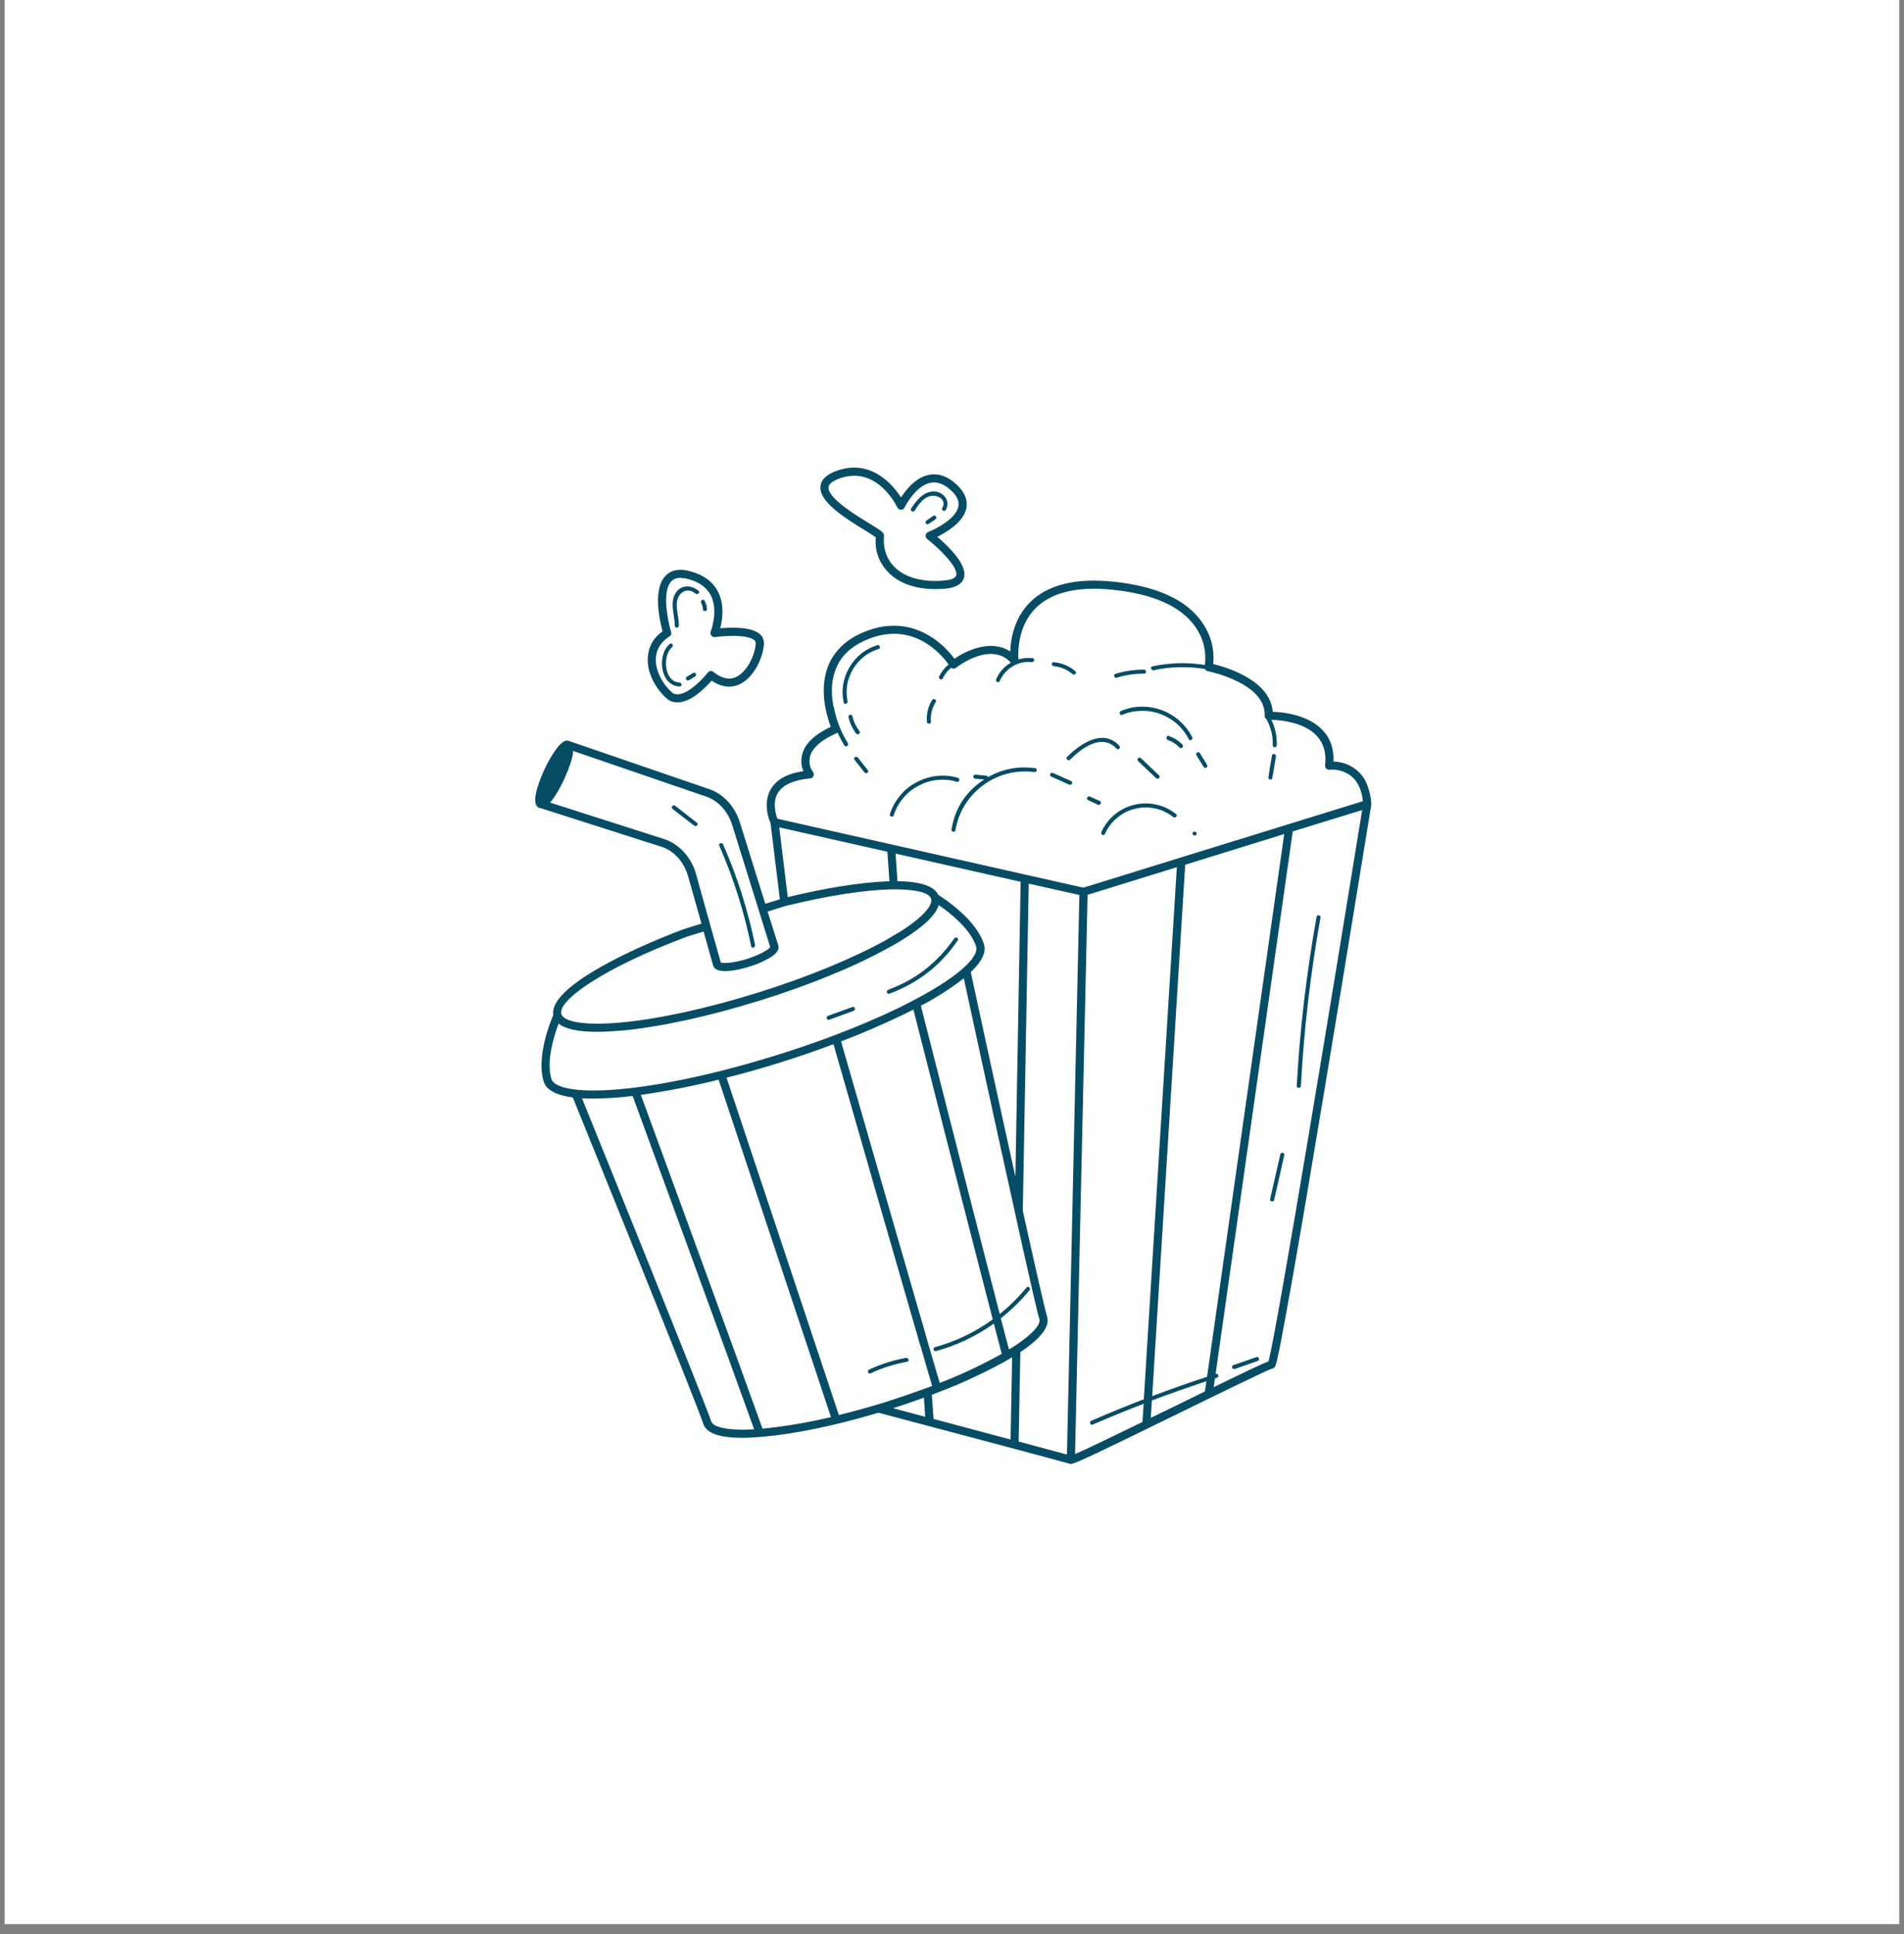 <svg xmlns="http://www.w3.org/2000/svg" xmlns:xlink="http://www.w3.org/1999/xlink" width="64" zoomAndPan="magnify" viewBox="0 0 48 48.75" height="65" preserveAspectRatio="xMidYMid meet" version="1.2"><rect x="0" y="0" width="48" height="48.75" fill="#808080" stroke="none"/><defs><clipPath id="d090312963"><path d="M 0.121 0 L 47.875 0 L 47.875 48.5 L 0.121 48.5 Z M 0.121 0 "/></clipPath><clipPath id="088d02f8b0"><path d="M 13.363 11.531 L 35 11.531 L 35 36.902 L 13.363 36.902 Z M 13.363 11.531 "/></clipPath></defs><g id="1d0aa2e366"><g clip-rule="nonzero" clip-path="url(#d090312963)"><path style=" stroke:none;fill-rule:nonzero;fill:#ffffff;fill-opacity:1;" d="M 0.121 0 L 47.879 0 L 47.879 48.5 L 0.121 48.5 Z M 0.121 0 "/><path style=" stroke:none;fill-rule:nonzero;fill:#ffffff;fill-opacity:1;" d="M 0.121 0 L 47.879 0 L 47.879 48.5 L 0.121 48.5 Z M 0.121 0 "/></g><g clip-rule="nonzero" clip-path="url(#088d02f8b0)"><path style=" stroke:none;fill-rule:nonzero;fill:#074c65;fill-opacity:1;" d="M 16.785 17.586 C 16.867 17.668 16.969 17.707 17.082 17.703 C 17.094 17.703 17.109 17.703 17.121 17.703 C 17.453 17.676 17.801 17.316 17.941 17.156 C 18.238 17.359 18.48 17.324 18.641 17.25 C 19.023 17.074 19.246 16.543 19.258 16.227 C 19.262 16.129 19.227 16.047 19.156 15.984 C 18.941 15.793 18.426 15.812 18.156 15.836 C 18.211 15.629 18.27 15.254 18.105 14.922 C 17.977 14.668 17.742 14.492 17.41 14.402 C 17.137 14.324 16.922 14.363 16.781 14.512 C 16.449 14.848 16.633 15.656 16.703 15.914 C 16.48 16.07 16.355 16.281 16.332 16.555 C 16.297 16.977 16.555 17.375 16.785 17.586 Z M 16.535 16.57 C 16.555 16.355 16.668 16.176 16.875 16.043 C 16.918 16.016 16.934 15.977 16.918 15.926 C 16.836 15.656 16.68 14.902 16.926 14.652 C 16.988 14.59 17.066 14.562 17.156 14.566 C 17.223 14.57 17.289 14.578 17.355 14.598 C 17.633 14.672 17.82 14.812 17.922 15.012 C 18.117 15.406 17.918 15.914 17.918 15.918 C 17.902 15.953 17.906 15.988 17.934 16.02 C 17.957 16.051 17.988 16.062 18.027 16.059 C 18.328 16.016 18.863 16 19.016 16.137 C 19.043 16.156 19.055 16.184 19.051 16.219 C 19.043 16.48 18.848 16.93 18.555 17.066 C 18.383 17.145 18.191 17.102 17.988 16.938 C 17.965 16.918 17.941 16.91 17.91 16.914 C 17.883 16.918 17.859 16.93 17.844 16.953 C 17.73 17.098 17.379 17.477 17.105 17.5 C 17.035 17.508 16.973 17.488 16.922 17.438 C 16.711 17.242 16.508 16.898 16.535 16.57 Z M 21.832 13.383 C 21.926 13.441 22.031 13.508 22.078 13.543 C 22.051 13.891 22.16 14.188 22.406 14.438 C 22.672 14.707 23.082 14.848 23.578 14.848 C 23.656 14.848 23.734 14.844 23.816 14.84 C 24.09 14.816 24.254 14.723 24.301 14.562 C 24.398 14.234 23.895 13.758 23.629 13.531 C 23.867 13.414 24.297 13.156 24.363 12.805 C 24.402 12.598 24.316 12.395 24.109 12.207 C 23.887 12.004 23.656 11.922 23.422 11.969 C 23.086 12.031 22.84 12.344 22.715 12.539 C 22.504 12.211 21.934 11.531 21.043 11.887 C 20.816 11.977 20.695 12.105 20.684 12.262 C 20.652 12.633 21.234 13.02 21.832 13.383 Z M 21.117 12.078 C 21.254 12.023 21.391 11.992 21.535 11.992 C 22.234 11.992 22.602 12.75 22.621 12.789 C 22.641 12.828 22.672 12.848 22.715 12.848 C 22.758 12.848 22.789 12.828 22.805 12.789 C 22.809 12.785 23.074 12.242 23.461 12.168 C 23.629 12.137 23.797 12.199 23.969 12.355 C 24.125 12.496 24.188 12.633 24.16 12.766 C 24.105 13.074 23.594 13.336 23.398 13.41 C 23.363 13.426 23.34 13.453 23.336 13.492 C 23.328 13.531 23.344 13.562 23.375 13.586 C 23.711 13.852 24.164 14.309 24.105 14.504 C 24.078 14.598 23.902 14.625 23.797 14.633 C 23.258 14.68 22.816 14.559 22.551 14.293 C 22.352 14.094 22.258 13.824 22.285 13.516 C 22.293 13.426 22.234 13.391 21.938 13.207 C 21.59 12.996 20.863 12.555 20.887 12.281 C 20.895 12.188 21.02 12.117 21.117 12.078 Z M 34.57 20.262 C 34.562 20.086 34.523 19.922 34.457 19.762 C 34.402 19.621 34.312 19.504 34.199 19.41 C 34.031 19.273 33.836 19.203 33.617 19.195 C 33.629 18.883 33.543 18.617 33.352 18.414 C 32.98 18.012 32.336 17.949 32.086 17.941 C 32.023 17.145 30.922 16.82 30.586 16.738 C 30.621 16.344 30.52 15.984 30.289 15.664 C 29.895 15.113 29.152 14.777 28.09 14.664 C 27.121 14.559 26.402 14.738 25.953 15.195 C 25.559 15.602 25.477 16.121 25.469 16.422 C 25.008 16.117 24.406 16.367 24.062 16.605 C 23.906 16.395 23.719 16.215 23.5 16.07 C 23.121 15.82 22.508 15.602 21.711 15.961 C 21.289 16.152 21.004 16.445 20.863 16.824 C 20.645 17.43 20.852 18.078 20.945 18.32 C 20.535 18.512 20.293 18.746 20.223 19.016 C 20.188 19.16 20.195 19.301 20.254 19.438 C 19.848 19.496 19.57 19.652 19.43 19.895 C 19.227 20.25 19.387 20.664 19.426 20.75 L 19.66 22.668 L 19.293 22.781 L 18.652 20.73 C 18.527 20.328 18.238 20.012 17.879 19.891 L 14.363 18.684 C 14.328 18.668 14.293 18.664 14.258 18.672 C 14.051 18.73 13.785 19.27 13.734 19.375 C 13.645 19.566 13.363 20.207 13.562 20.348 C 13.566 20.348 13.566 20.352 13.566 20.352 C 13.586 20.363 13.609 20.371 13.633 20.371 L 16.676 21.344 C 16.988 21.441 17.246 21.727 17.348 22.09 L 17.684 23.281 L 17.246 23.418 C 17.246 23.418 17.242 23.418 17.242 23.418 C 15.637 24.023 13.836 24.941 13.949 25.582 C 13.871 25.762 13.516 26.648 13.707 27.262 C 13.773 27.48 14.039 27.609 14.441 27.664 C 14.699 28.301 17.586 35.422 17.73 35.891 C 17.805 36.125 18.137 36.242 18.715 36.242 C 18.883 36.242 19.07 36.23 19.277 36.211 C 20.078 36.137 21.09 35.926 22.145 35.609 C 23.789 36.043 26.871 36.863 26.965 36.895 C 26.973 36.898 26.984 36.898 26.992 36.902 C 27 36.898 27.008 36.898 27.016 36.898 C 27.137 36.875 27.562 36.68 29.77 35.598 C 30.781 35.102 31.93 34.543 32.062 34.5 C 32.145 34.492 32.164 34.414 32.199 34.262 C 32.223 34.16 32.254 34.008 32.293 33.812 C 32.363 33.445 32.461 32.906 32.586 32.207 C 32.793 31.035 33.07 29.402 33.41 27.352 C 33.992 23.859 34.562 20.324 34.57 20.285 C 34.57 20.277 34.57 20.273 34.57 20.266 C 34.57 20.262 34.57 20.262 34.57 20.262 Z M 19.645 20.855 L 22.371 21.469 L 22.422 22.215 C 22.406 22.215 22.395 22.215 22.379 22.215 C 21.719 22.238 20.824 22.379 19.859 22.613 Z M 17.547 22.031 C 17.426 21.605 17.117 21.27 16.738 21.148 L 13.867 20.23 C 13.875 20.219 13.883 20.211 13.891 20.203 C 13.895 20.199 13.895 20.195 13.898 20.195 C 13.906 20.184 13.91 20.176 13.918 20.168 C 13.922 20.164 13.922 20.164 13.922 20.16 C 13.934 20.148 13.941 20.137 13.949 20.129 C 13.949 20.125 13.953 20.121 13.953 20.121 C 13.961 20.109 13.965 20.102 13.973 20.09 C 13.977 20.09 13.977 20.086 13.98 20.082 C 13.988 20.07 13.992 20.062 14 20.051 C 14 20.047 14.004 20.047 14.004 20.047 C 14.012 20.035 14.02 20.02 14.027 20.008 C 14.027 20.008 14.031 20.004 14.031 20 C 14.039 19.992 14.043 19.98 14.047 19.973 L 14.055 19.961 C 14.062 19.949 14.07 19.938 14.074 19.926 C 14.078 19.926 14.078 19.922 14.078 19.922 C 14.082 19.91 14.09 19.902 14.094 19.891 L 14.102 19.879 C 14.105 19.871 14.109 19.863 14.113 19.855 C 14.117 19.852 14.117 19.848 14.121 19.844 C 14.125 19.836 14.133 19.824 14.137 19.812 C 14.141 19.809 14.141 19.809 14.141 19.805 C 14.145 19.797 14.148 19.789 14.152 19.781 L 14.16 19.77 C 14.164 19.762 14.168 19.758 14.172 19.75 C 14.172 19.746 14.172 19.746 14.172 19.742 C 14.18 19.734 14.184 19.727 14.188 19.719 C 14.188 19.715 14.188 19.711 14.191 19.711 C 14.191 19.703 14.195 19.699 14.199 19.691 C 14.199 19.691 14.199 19.688 14.203 19.684 C 14.203 19.68 14.207 19.672 14.211 19.664 C 14.215 19.656 14.219 19.648 14.223 19.641 C 14.223 19.637 14.227 19.637 14.227 19.633 C 14.23 19.625 14.234 19.617 14.238 19.609 C 14.238 19.609 14.238 19.605 14.238 19.602 C 14.246 19.594 14.25 19.582 14.254 19.57 C 14.254 19.57 14.258 19.566 14.258 19.562 C 14.262 19.555 14.266 19.543 14.27 19.535 L 14.273 19.523 C 14.285 19.5 14.297 19.473 14.309 19.441 C 14.309 19.441 14.312 19.438 14.312 19.434 C 14.316 19.422 14.32 19.41 14.328 19.395 C 14.328 19.395 14.328 19.391 14.328 19.387 C 14.336 19.371 14.34 19.359 14.348 19.344 C 14.348 19.34 14.348 19.336 14.348 19.336 C 14.355 19.32 14.359 19.309 14.363 19.293 C 14.363 19.289 14.367 19.289 14.367 19.285 C 14.379 19.254 14.391 19.219 14.398 19.188 C 14.398 19.184 14.398 19.18 14.402 19.18 C 14.406 19.164 14.41 19.148 14.414 19.133 C 14.414 19.133 14.414 19.129 14.414 19.129 C 14.418 19.113 14.422 19.094 14.426 19.078 C 14.426 19.078 14.426 19.078 14.43 19.074 C 14.43 19.059 14.434 19.047 14.438 19.031 C 14.438 19.027 14.438 19.027 14.438 19.023 C 14.445 18.992 14.449 18.961 14.449 18.93 C 14.453 18.93 14.453 18.93 14.453 18.93 L 17.812 20.082 C 18.105 20.184 18.352 20.453 18.457 20.789 L 19.418 23.875 C 19.379 23.93 19.18 24.059 18.828 24.172 C 18.477 24.281 18.234 24.285 18.172 24.262 L 17.906 23.32 Z M 17.309 23.613 L 17.738 23.48 L 17.98 24.344 C 17.984 24.352 17.988 24.355 17.992 24.363 C 17.992 24.367 17.992 24.367 17.992 24.371 C 17.996 24.375 18 24.379 18.004 24.383 C 18.004 24.387 18.004 24.387 18.008 24.391 C 18.012 24.395 18.016 24.398 18.02 24.402 C 18.02 24.402 18.02 24.406 18.02 24.406 C 18.027 24.41 18.031 24.414 18.039 24.422 C 18.039 24.422 18.039 24.422 18.043 24.426 C 18.047 24.426 18.051 24.43 18.059 24.434 C 18.059 24.434 18.062 24.438 18.062 24.438 C 18.07 24.441 18.074 24.441 18.082 24.445 C 18.082 24.445 18.086 24.445 18.086 24.449 C 18.094 24.449 18.102 24.453 18.109 24.457 C 18.113 24.457 18.113 24.457 18.113 24.457 C 18.121 24.461 18.129 24.461 18.137 24.465 C 18.137 24.465 18.141 24.465 18.145 24.465 C 18.152 24.465 18.156 24.469 18.164 24.469 C 18.168 24.469 18.168 24.469 18.172 24.469 C 18.184 24.473 18.191 24.473 18.199 24.473 L 18.203 24.473 C 18.211 24.477 18.223 24.477 18.23 24.477 C 18.234 24.477 18.238 24.477 18.242 24.477 C 18.25 24.477 18.254 24.477 18.262 24.477 L 18.273 24.477 C 18.277 24.477 18.277 24.477 18.281 24.477 C 18.281 24.477 18.285 24.477 18.289 24.477 C 18.297 24.477 18.309 24.477 18.316 24.477 C 18.32 24.477 18.324 24.477 18.332 24.477 L 18.359 24.477 C 18.363 24.473 18.367 24.473 18.371 24.473 C 18.398 24.473 18.43 24.469 18.457 24.465 C 18.461 24.465 18.465 24.465 18.469 24.461 C 18.48 24.461 18.488 24.461 18.5 24.457 C 18.504 24.457 18.508 24.457 18.516 24.457 C 18.523 24.453 18.535 24.453 18.543 24.449 C 18.547 24.449 18.551 24.449 18.555 24.449 C 18.566 24.445 18.578 24.445 18.59 24.441 C 18.594 24.441 18.594 24.441 18.598 24.441 C 18.609 24.438 18.625 24.434 18.637 24.434 C 18.641 24.434 18.645 24.43 18.648 24.43 C 18.656 24.43 18.668 24.426 18.676 24.426 C 18.68 24.422 18.684 24.422 18.688 24.422 C 18.695 24.418 18.703 24.418 18.711 24.414 C 18.715 24.414 18.719 24.414 18.727 24.41 C 18.734 24.41 18.742 24.406 18.75 24.406 C 18.754 24.406 18.754 24.402 18.758 24.402 C 18.77 24.398 18.777 24.398 18.789 24.395 C 18.789 24.395 18.793 24.395 18.797 24.395 C 18.805 24.391 18.809 24.391 18.816 24.387 C 18.82 24.387 18.824 24.387 18.824 24.383 C 18.832 24.383 18.836 24.383 18.844 24.379 C 18.844 24.379 18.848 24.379 18.852 24.379 C 18.855 24.375 18.859 24.375 18.867 24.371 C 18.867 24.371 18.871 24.371 18.871 24.371 C 18.879 24.371 18.883 24.367 18.887 24.367 C 19.07 24.312 19.242 24.238 19.402 24.145 C 19.469 24.105 19.668 23.984 19.621 23.832 L 19.352 22.977 L 19.801 22.836 C 19.801 22.836 19.801 22.836 19.805 22.836 C 20.898 22.566 21.797 22.438 22.434 22.418 C 22.508 22.418 22.574 22.418 22.641 22.418 C 23.129 22.426 23.422 22.508 23.473 22.652 L 23.473 22.656 C 23.516 22.797 23.328 23.078 22.711 23.473 C 22.648 23.512 22.582 23.551 22.512 23.59 C 22.461 23.621 22.406 23.656 22.348 23.688 C 21.516 24.152 20.363 24.629 19.098 25.023 C 17.832 25.418 16.613 25.684 15.66 25.773 C 14.629 25.867 14.203 25.727 14.152 25.562 C 14.047 25.227 15.199 24.402 17.309 23.613 Z M 24.805 23.801 C 24.617 23.188 23.82 22.66 23.652 22.555 C 23.551 22.336 23.207 22.219 22.625 22.211 L 22.578 21.516 L 25.73 22.227 L 25.598 29.66 C 25.105 27.434 24.562 24.91 24.473 24.504 C 24.742 24.25 24.871 24.008 24.805 23.801 Z M 13.902 27.199 C 13.762 26.754 13.969 26.102 14.082 25.801 C 14.25 25.938 14.574 26.008 15.047 26.008 C 15.234 26.008 15.445 25.996 15.68 25.977 C 16.645 25.887 17.879 25.617 19.16 25.219 C 19.797 25.02 20.41 24.801 20.965 24.57 C 21.477 24.363 21.969 24.129 22.449 23.863 C 22.477 23.852 22.504 23.836 22.527 23.82 C 22.598 23.781 22.664 23.742 22.727 23.703 C 23.277 23.363 23.594 23.066 23.664 22.812 C 23.93 22.996 24.473 23.414 24.609 23.863 C 24.672 24.055 24.363 24.473 23.316 25.059 C 23.164 25.145 23.004 25.23 22.832 25.316 C 22.77 25.348 22.703 25.383 22.637 25.414 C 22.16 25.645 21.625 25.871 21.051 26.09 C 21.047 26.09 21.043 26.094 21.039 26.094 C 20.578 26.27 20.09 26.438 19.586 26.594 C 18.137 27.047 16.738 27.352 15.645 27.453 C 14.453 27.562 13.961 27.395 13.902 27.199 Z M 23.602 34.055 C 24.125 33.91 24.609 33.68 25.055 33.363 C 25.133 33.66 25.199 33.914 25.254 34.125 C 24.75 34.406 24.227 34.652 23.691 34.859 C 23.617 34.609 23.52 34.277 23.406 33.891 C 23.328 33.609 23.238 33.301 23.141 32.969 C 22.527 30.844 21.66 27.844 21.203 26.25 C 21.715 26.055 22.203 25.844 22.648 25.633 C 22.719 25.602 22.785 25.57 22.848 25.535 C 22.91 25.508 22.969 25.477 23.027 25.449 C 23.957 29.105 24.629 31.723 25.027 33.258 C 24.582 33.578 24.098 33.812 23.57 33.957 C 23.504 33.977 23.535 34.074 23.602 34.055 Z M 17.93 35.828 C 17.781 35.367 15.117 28.781 14.672 27.684 C 14.762 27.691 14.855 27.691 14.957 27.691 C 15.289 27.688 15.617 27.668 15.949 27.625 C 16.68 29.621 18.355 34.195 19.012 36.027 C 18.277 36.07 17.965 35.953 17.93 35.828 Z M 19.258 36.008 C 19.246 36.008 19.234 36.012 19.223 36.012 C 18.586 34.23 16.902 29.637 16.156 27.598 C 16.816 27.504 17.469 27.375 18.117 27.215 C 18.684 28.922 20.398 34.055 20.949 35.719 C 20.391 35.852 19.828 35.949 19.258 36.008 Z M 22.516 35.496 C 22.781 35.41 23.039 35.32 23.293 35.23 L 23.324 35.711 C 23.004 35.625 22.723 35.551 22.516 35.496 Z M 23.277 35.016 C 22.977 35.125 22.656 35.234 22.316 35.344 C 21.918 35.465 21.527 35.574 21.148 35.668 C 20.605 34.027 18.891 28.891 18.316 27.164 C 18.758 27.055 19.207 26.926 19.648 26.789 C 20.105 26.645 20.566 26.488 21.012 26.32 C 21.539 28.164 22.602 31.852 23.203 33.926 L 23.207 33.926 C 23.309 34.285 23.398 34.598 23.473 34.84 C 23.48 34.875 23.488 34.902 23.5 34.934 C 23.492 34.938 23.484 34.938 23.477 34.941 C 23.414 34.965 23.348 34.992 23.277 35.016 Z M 25.477 36.285 C 24.855 36.117 24.141 35.926 23.535 35.766 L 23.492 35.156 C 24.117 34.926 24.723 34.652 25.309 34.332 C 25.379 34.293 25.449 34.25 25.516 34.211 Z M 25.438 34.016 C 25.379 33.801 25.309 33.535 25.23 33.23 C 25.496 33.02 25.738 32.785 25.953 32.523 C 25.996 32.473 25.922 32.402 25.879 32.453 C 25.676 32.699 25.453 32.922 25.203 33.121 C 24.801 31.57 24.133 28.965 23.215 25.352 C 23.598 25.152 23.957 24.922 24.297 24.66 C 24.457 25.402 25.086 28.305 25.582 30.539 C 25.648 30.84 25.711 31.125 25.77 31.395 C 25.992 32.379 26.156 33.109 26.203 33.25 C 26.238 33.371 26.074 33.578 25.727 33.824 C 25.664 33.871 25.594 33.918 25.52 33.965 C 25.492 33.98 25.465 34 25.438 34.016 Z M 26.898 36.664 C 26.684 36.605 26.227 36.484 25.68 36.336 L 25.723 34.082 C 26.246 33.73 26.473 33.434 26.398 33.188 C 26.344 33.02 26.09 31.902 25.785 30.52 L 25.934 22.273 L 27.211 22.559 Z M 27.102 36.652 L 27.418 22.555 L 29.668 21.859 L 28.836 35.27 C 28.391 35.441 27.949 35.621 27.512 35.812 C 27.453 35.836 27.484 35.934 27.543 35.91 C 27.969 35.727 28.398 35.551 28.832 35.383 L 28.801 35.844 C 28.066 36.199 27.379 36.535 27.102 36.652 Z M 29.879 21.797 L 32.375 21.023 L 30.43 34.703 C 29.965 34.855 29.504 35.02 29.047 35.191 Z M 29.68 35.414 C 29.465 35.52 29.238 35.629 29.012 35.738 L 29.039 35.301 C 29.496 35.129 29.953 34.969 30.414 34.816 L 30.375 35.074 C 30.172 35.176 29.941 35.285 29.68 35.414 Z M 31.977 34.316 C 31.836 34.367 31.488 34.531 30.598 34.965 L 30.629 34.746 C 30.645 34.738 30.664 34.734 30.68 34.727 C 30.711 34.715 30.723 34.695 30.711 34.664 C 30.703 34.633 30.684 34.621 30.648 34.629 C 30.648 34.629 30.648 34.633 30.645 34.633 L 32.59 20.957 L 34.34 20.418 C 33.719 24.254 32.18 33.633 31.977 34.316 Z M 29.746 21.621 L 27.312 22.375 L 25.855 22.047 L 19.598 20.637 C 19.559 20.527 19.469 20.234 19.605 19.996 C 19.73 19.785 20.004 19.66 20.422 19.621 C 20.461 19.617 20.492 19.598 20.508 19.562 C 20.523 19.523 20.52 19.488 20.496 19.457 C 20.41 19.34 20.387 19.207 20.422 19.066 C 20.48 18.844 20.723 18.637 21.117 18.469 C 21.168 18.578 21.223 18.688 21.285 18.789 C 21.305 18.816 21.328 18.82 21.355 18.805 C 21.383 18.785 21.391 18.766 21.375 18.734 C 21.203 18.457 21.086 18.156 21.023 17.836 C 21.02 17.824 21.02 17.816 21.012 17.812 C 20.961 17.543 20.941 17.207 21.059 16.895 C 21.176 16.566 21.426 16.316 21.797 16.148 C 23 15.602 23.742 16.504 23.914 16.75 C 23.812 16.832 23.734 16.934 23.676 17.051 C 23.648 17.109 23.738 17.16 23.766 17.102 C 23.816 16.996 23.887 16.906 23.977 16.832 C 23.988 16.84 24.004 16.848 24.02 16.852 C 24.051 16.855 24.078 16.852 24.102 16.832 C 24.137 16.805 24.977 16.152 25.484 16.703 C 25.316 16.801 25.191 16.941 25.113 17.121 C 25.086 17.18 25.176 17.23 25.203 17.168 C 25.27 17.012 25.379 16.887 25.527 16.797 C 25.676 16.707 25.836 16.672 26.008 16.691 C 26.074 16.695 26.098 16.598 26.035 16.59 C 25.914 16.578 25.793 16.586 25.676 16.621 C 25.668 16.508 25.629 15.816 26.102 15.336 C 26.504 14.93 27.164 14.77 28.066 14.867 C 29.07 14.973 29.762 15.281 30.121 15.781 C 30.332 16.074 30.418 16.402 30.375 16.762 C 29.934 16.691 29.492 16.703 29.051 16.797 C 28.988 16.809 29.02 16.906 29.082 16.895 C 29.512 16.801 29.945 16.793 30.379 16.863 C 30.383 16.867 30.383 16.871 30.383 16.875 C 30.398 16.898 30.422 16.914 30.449 16.918 C 30.465 16.922 31.914 17.211 31.883 18.039 C 31.879 18.078 31.898 18.109 31.93 18.129 C 31.934 18.137 31.934 18.145 31.938 18.148 C 32.043 18.348 32.094 18.559 32.086 18.785 C 32.086 18.852 32.188 18.848 32.188 18.781 C 32.195 18.559 32.148 18.344 32.051 18.145 C 32.246 18.148 32.867 18.191 33.199 18.551 C 33.371 18.738 33.441 18.984 33.406 19.289 C 33.402 19.32 33.414 19.352 33.438 19.375 C 33.461 19.395 33.488 19.406 33.52 19.402 C 33.723 19.387 33.906 19.441 34.07 19.566 C 34.23 19.699 34.328 19.914 34.359 20.195 Z M 32.375 29.121 C 32.293 29.496 32.207 29.871 32.121 30.246 C 32.113 30.277 32.09 30.289 32.059 30.281 C 32.027 30.273 32.016 30.254 32.02 30.223 C 32.105 29.848 32.191 29.473 32.277 29.098 C 32.285 29.066 32.305 29.055 32.34 29.059 C 32.371 29.066 32.383 29.09 32.375 29.121 Z M 32.691 27.371 C 32.77 25.938 32.938 24.52 33.191 23.109 C 33.203 23.043 33.301 23.066 33.289 23.133 C 33.039 24.531 32.871 25.945 32.797 27.367 C 32.793 27.434 32.688 27.438 32.691 27.371 Z M 22.871 34.324 C 22.547 34.383 22.238 34.48 21.945 34.617 C 21.883 34.645 21.855 34.547 21.914 34.52 C 22.211 34.383 22.52 34.285 22.84 34.227 C 22.902 34.215 22.934 34.312 22.871 34.324 Z M 31.707 34.305 C 31.512 34.371 31.32 34.441 31.125 34.508 C 31.062 34.531 31.031 34.434 31.094 34.41 L 31.676 34.207 C 31.738 34.184 31.766 34.281 31.707 34.305 Z M 17.5 20.812 L 16.953 20.387 C 16.902 20.344 16.973 20.27 17.023 20.312 L 17.57 20.738 C 17.621 20.777 17.551 20.852 17.5 20.812 Z M 18.133 21.316 C 18.105 21.254 18.203 21.227 18.23 21.285 C 18.59 22.102 18.855 22.945 19.035 23.82 C 19.047 23.883 18.949 23.914 18.938 23.852 C 18.758 22.977 18.492 22.133 18.133 21.316 Z M 20.875 25.605 L 21.488 25.383 C 21.551 25.359 21.582 25.457 21.52 25.48 L 20.906 25.703 C 20.844 25.727 20.812 25.629 20.875 25.605 Z M 22.391 24.949 C 23.082 24.695 23.637 24.262 24.055 23.656 C 24.09 23.602 24.184 23.648 24.145 23.703 C 23.715 24.336 23.141 24.781 22.422 25.047 C 22.359 25.07 22.328 24.973 22.391 24.949 Z M 21.582 18.488 C 21.488 18.363 21.426 18.23 21.391 18.082 C 21.375 18.016 21.473 17.988 21.488 18.051 C 21.52 18.191 21.582 18.316 21.668 18.43 C 21.707 18.484 21.621 18.539 21.582 18.488 Z M 22.148 16.359 C 21.867 16.449 21.656 16.617 21.504 16.867 C 21.355 17.121 21.309 17.391 21.367 17.676 C 21.379 17.738 21.281 17.77 21.27 17.707 C 21.203 17.395 21.254 17.098 21.414 16.82 C 21.578 16.547 21.812 16.359 22.117 16.262 C 22.148 16.254 22.168 16.266 22.18 16.297 C 22.191 16.328 22.18 16.348 22.148 16.359 Z M 23.582 13.09 C 23.527 13.129 23.469 13.168 23.41 13.207 C 23.355 13.246 23.301 13.156 23.355 13.121 L 23.527 13.004 C 23.582 12.965 23.637 13.051 23.582 13.09 Z M 22.969 12.82 C 23.105 12.609 23.301 12.359 23.586 12.391 C 23.809 12.418 23.965 12.645 23.844 12.852 C 23.812 12.91 23.719 12.859 23.754 12.805 C 23.887 12.574 23.594 12.445 23.41 12.516 C 23.25 12.578 23.148 12.73 23.059 12.871 C 23.023 12.926 22.934 12.875 22.969 12.82 Z M 17.523 17.051 L 17.371 17.145 C 17.344 17.16 17.32 17.156 17.301 17.129 C 17.285 17.102 17.289 17.078 17.316 17.059 L 17.469 16.965 C 17.5 16.949 17.52 16.953 17.539 16.98 C 17.555 17.012 17.551 17.031 17.523 17.051 Z M 17.133 17.305 C 16.637 17.285 16.555 16.504 16.887 16.23 C 16.938 16.188 16.992 16.273 16.941 16.316 C 16.695 16.52 16.738 17.188 17.129 17.203 C 17.195 17.207 17.199 17.309 17.133 17.305 Z M 17.676 15.195 C 17.645 15.137 17.73 15.082 17.762 15.141 C 17.797 15.207 17.82 15.277 17.824 15.352 C 17.82 15.383 17.805 15.402 17.773 15.402 C 17.742 15.402 17.723 15.387 17.719 15.355 C 17.719 15.297 17.703 15.246 17.676 15.195 Z M 17.012 15.773 C 17.012 15.496 16.867 15.172 17.051 14.922 C 17.191 14.73 17.441 14.75 17.609 14.891 C 17.66 14.93 17.59 15.004 17.539 14.965 C 17.312 14.777 17.082 14.945 17.062 15.203 C 17.051 15.395 17.117 15.578 17.113 15.77 C 17.113 15.836 17.012 15.84 17.012 15.773 Z M 24.125 19.707 C 23.965 19.656 23.801 19.645 23.633 19.66 C 23.465 19.676 23.305 19.727 23.156 19.805 C 23.008 19.883 22.879 19.984 22.773 20.113 C 22.664 20.242 22.582 20.387 22.531 20.551 C 22.512 20.609 22.414 20.586 22.434 20.523 C 22.488 20.352 22.574 20.195 22.691 20.055 C 22.805 19.914 22.945 19.801 23.105 19.719 C 23.266 19.633 23.434 19.578 23.617 19.559 C 23.797 19.539 23.973 19.555 24.148 19.605 C 24.211 19.625 24.188 19.723 24.125 19.707 Z M 30.117 21.062 C 30.051 21.062 30.047 20.961 30.113 20.961 C 30.18 20.961 30.184 21.062 30.117 21.062 Z M 29.148 19.617 L 28.691 19.184 C 28.645 19.137 28.715 19.062 28.762 19.109 L 29.219 19.543 C 29.266 19.586 29.195 19.66 29.148 19.617 Z M 26.977 19.148 C 26.93 19.195 26.855 19.125 26.902 19.078 C 27.23 18.75 27.805 18.352 28.219 18.797 C 28.266 18.844 28.195 18.918 28.148 18.871 C 27.777 18.473 27.266 18.859 26.977 19.148 Z M 32.168 19.066 L 32.074 19.613 C 32.062 19.68 31.965 19.652 31.977 19.59 C 32.004 19.406 32.035 19.227 32.066 19.043 C 32.078 18.98 32.176 19.004 32.168 19.066 Z M 28.121 16.984 C 28.355 16.914 28.594 16.879 28.84 16.879 C 28.906 16.879 28.91 16.984 28.844 16.98 C 28.609 16.98 28.379 17.012 28.152 17.082 C 28.121 17.094 28.102 17.082 28.09 17.051 C 28.082 17.02 28.09 16.996 28.121 16.984 Z M 26.562 16.691 C 26.77 16.711 26.953 16.785 27.109 16.918 C 27.16 16.961 27.09 17.035 27.039 16.992 C 26.902 16.875 26.746 16.809 26.566 16.793 C 26.504 16.789 26.5 16.684 26.562 16.691 Z M 27.68 20.285 L 27.43 20.168 C 27.371 20.141 27.418 20.051 27.477 20.078 L 27.727 20.191 C 27.789 20.219 27.738 20.309 27.68 20.285 Z M 26.953 19.777 C 26.801 19.711 26.652 19.641 26.5 19.574 C 26.438 19.547 26.488 19.457 26.547 19.484 L 27.004 19.688 C 27.062 19.715 27.016 19.805 26.953 19.777 Z M 26.074 19.461 C 25.848 19.43 25.621 19.445 25.398 19.5 C 25.172 19.559 24.969 19.656 24.785 19.793 C 24.598 19.93 24.445 20.098 24.324 20.293 C 24.203 20.488 24.125 20.699 24.086 20.93 C 24.074 20.992 23.977 20.969 23.988 20.906 C 24.078 20.363 24.355 19.945 24.812 19.648 L 24.59 19.629 C 24.523 19.625 24.52 19.523 24.586 19.527 L 24.859 19.551 C 24.887 19.551 24.902 19.566 24.906 19.59 C 25.277 19.379 25.676 19.305 26.098 19.363 C 26.164 19.371 26.141 19.469 26.074 19.461 Z M 30.43 19.277 C 30.445 19.309 30.441 19.328 30.414 19.348 C 30.387 19.363 30.363 19.359 30.344 19.332 L 30.164 19.039 C 30.145 19.008 30.152 18.984 30.18 18.969 C 30.207 18.953 30.23 18.957 30.25 18.984 C 30.309 19.082 30.371 19.18 30.43 19.277 Z M 29.809 18.77 C 29.855 18.816 29.785 18.891 29.738 18.844 C 29.656 18.758 29.555 18.691 29.441 18.652 C 29.383 18.629 29.406 18.527 29.469 18.551 C 29.598 18.598 29.711 18.668 29.809 18.77 Z M 29.578 20.594 C 29.441 20.488 29.289 20.414 29.121 20.379 C 28.949 20.34 28.781 20.344 28.613 20.387 C 28.445 20.426 28.293 20.504 28.16 20.617 C 28.027 20.727 27.926 20.863 27.855 21.02 C 27.832 21.082 27.738 21.031 27.766 20.973 C 27.844 20.801 27.957 20.652 28.102 20.531 C 28.25 20.41 28.414 20.328 28.598 20.285 C 28.781 20.242 28.965 20.238 29.148 20.281 C 29.336 20.32 29.5 20.402 29.648 20.52 C 29.699 20.559 29.629 20.637 29.578 20.594 Z M 30.055 18.578 C 30.086 18.637 30 18.691 29.969 18.633 C 29.895 18.484 29.793 18.355 29.672 18.246 C 29.547 18.137 29.406 18.055 29.25 17.996 C 29.094 17.938 28.934 17.914 28.77 17.918 C 28.602 17.922 28.441 17.953 28.289 18.02 C 28.23 18.043 28.199 17.945 28.258 17.922 C 28.422 17.852 28.594 17.816 28.77 17.812 C 28.949 17.809 29.121 17.84 29.285 17.898 C 29.453 17.961 29.602 18.051 29.734 18.168 C 29.867 18.285 29.973 18.422 30.055 18.578 Z M 23.367 18.195 C 23.352 17.996 23.395 17.812 23.5 17.645 C 23.535 17.59 23.625 17.637 23.59 17.695 C 23.496 17.848 23.453 18.012 23.469 18.191 C 23.473 18.258 23.371 18.258 23.367 18.195 Z M 21.879 19.414 C 21.918 19.465 21.832 19.52 21.793 19.469 C 21.711 19.363 21.625 19.258 21.543 19.152 C 21.5 19.098 21.59 19.047 21.629 19.098 C 21.711 19.203 21.797 19.309 21.879 19.414 Z M 21.879 19.414 "/></g></g></svg>
